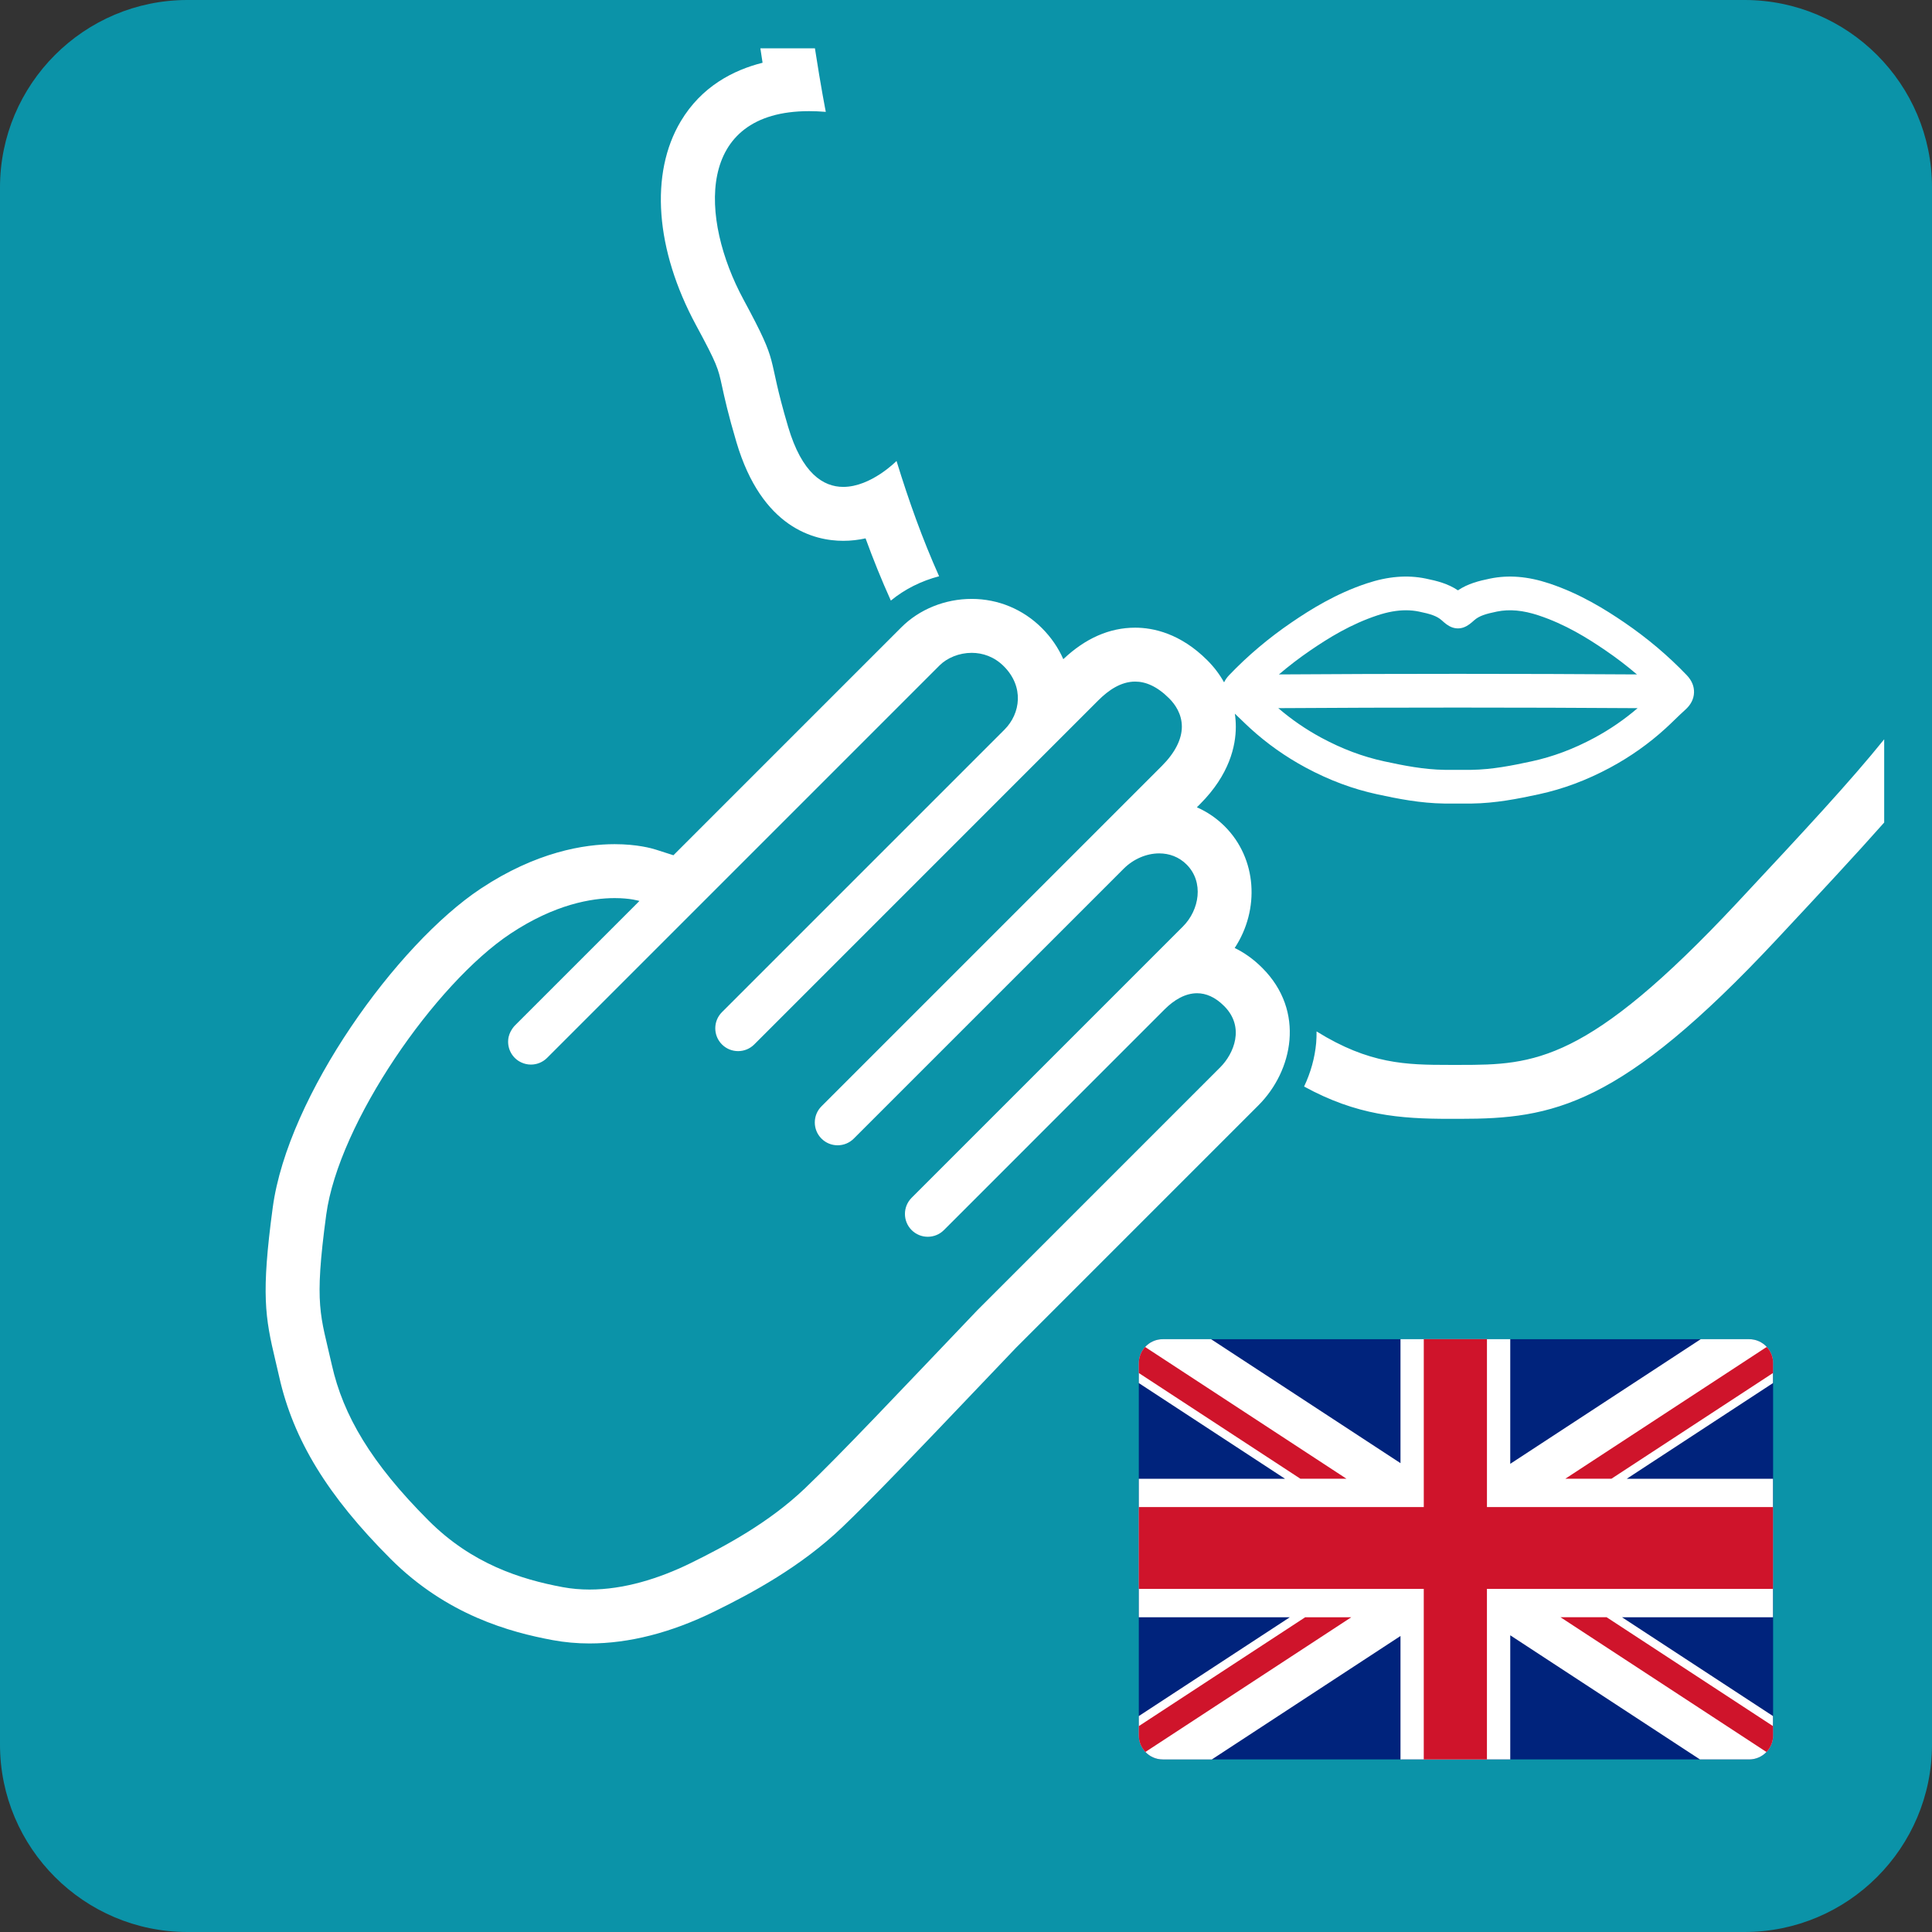 <?xml version="1.0" encoding="utf-8"?>
<!-- Generator: Adobe Illustrator 28.3.0, SVG Export Plug-In . SVG Version: 6.00 Build 0)  -->
<svg version="1.1" id="Calque_1" xmlns="http://www.w3.org/2000/svg" xmlns:xlink="http://www.w3.org/1999/xlink" x="0px" y="0px"
	 width="1190.55px" height="1190.55px" viewBox="0 0 1190.55 1190.55" enable-background="new 0 0 1190.55 1190.55"
	 xml:space="preserve">
<rect x="0" y="0" width="1190.55" height="1190.55" fill="#333333" stroke="none"/>
<g>
	<path fill="#0B93A8" d="M1075.04,0H115.51C51.82,0,0,51.82,0,115.51v959.53c0,63.69,51.82,115.51,115.51,115.51h959.53
		c63.69,0,115.51-51.82,115.51-115.51V115.51C1190.55,51.82,1138.73,0,1075.04,0L1075.04,0z"/>
	<g>
		<path fill="#00237C" d="M1077.9,1084.21H716.5c-8.14,0-14.73-6.6-14.73-14.73v-229.5c0-8.14,6.6-14.73,14.73-14.73h361.4
			c8.14,0,14.73,6.6,14.73,14.73v229.5C1092.63,1077.61,1086.04,1084.21,1077.9,1084.21z"/>
		<path fill="#FFFFFF" d="M1088.73,830c-2.69-2.92-6.54-4.76-10.83-4.76h-29.86l-117.38,76.81v-76.81h-0.35H916.3h-38.93H864h-0.98
			v76.39L746.3,825.24H716.5c-4.3,0-8.16,1.86-10.85,4.8c-2.4,2.62-3.88,6.1-3.88,9.94v6.11v6.2l90.09,58.96h-90.09v17.45v50.43
			v14.21v3.25h93.05l-93.05,60.89v6.2v5.8c0,3.93,1.55,7.49,4.06,10.13c2.68,2.83,6.47,4.6,10.68,4.6h30.27l116.24-76.07v76.07H864
			h13.37h38.93h14.01h0.35v-76.5l116.9,76.5h30.34c4.19,0,7.97-1.76,10.65-4.57c2.2-2.31,3.67-5.32,4.01-8.67v-7.29v-6.2
			l-93.05-60.89h93.05v-1.88v-15.58v-50.43v-17.45h-90.09l90.09-58.96v-6.2v-7.61C1092.23,835.22,1090.83,832.29,1088.73,830z"/>
		<path fill="#CF142B" d="M801.34,911.24l-99.57-65.15v-6.11c0-3.83,1.48-7.32,3.88-9.94l124.09,81.2H801.34z M1088.73,830
			l-124.15,81.24H993l99.56-65.15v-7.61C1092.23,835.22,1090.83,832.29,1088.73,830z M961.62,996.58l126.93,83.05
			c2.2-2.31,3.67-5.32,4.01-8.67v-7.29l-102.52-67.09H961.62z M701.77,1063.68v5.8c0,3.93,1.55,7.49,4.06,10.13l126.87-83.02h-28.4
			L701.77,1063.68z M966.32,928.69h-14.55h-13.87h-9.99H916.3v-5.4v-6.2v-5.64v-86.21h-38.93v85.78v5.64v6.19v5.84h-10.96h-10
			h-13.86h-14.54h-9.47H701.77v50.43H821.5h9.47h6.82h21.59h5.73h12.25v7.78v6.19v5.64v85.46h38.93v-85.89v-5.64v-6.2v-7.34h12.9
			h5.74h21.59h6.83h9.47h119.73v-50.43H975.79H966.32z"/>
	</g>
	<g>
		<path fill="#FFFFFF" d="M428.89,200.33c-25.08-46.45-28.59-93.4-9.39-125.59c12.83-21.51,32.45-31.56,50.42-36.07
			c-0.44-2.83-0.9-5.8-1.36-8.9h33.62c3.77,24.48,6.7,39.16,6.7,39.16c-3.6-0.3-7.04-0.44-10.32-0.44
			c-70.14,0-67.3,66.27-40.42,116.05c23.33,43.2,13.44,30.96,27.52,78.45c8.5,28.71,21.62,37.05,33.99,37.05
			c17.13,0,32.81-15.98,32.81-15.98c7.62,24.73,15.89,47.91,26.24,71.05c-10.94,2.85-21.15,7.92-29.74,14.99
			c-5.74-12.73-10.87-25.44-15.58-38.35c-4.36,0.96-8.95,1.52-13.73,1.52c-17.87,0-50.18-7.9-65.85-60.83
			c-5.16-17.4-7.34-27.41-8.93-34.72C442.51,226.89,442.02,224.64,428.89,200.33z M1070.56,556.2
			c-92.44,98.9-125.23,100.02-170.91,100.02c-1.06,0-2.14,0-3.22,0c-1.08,0-2.15,0-3.22,0c-26.76,0-49.36-0.42-81.91-20.63
			c0.02,2.37-0.04,4.76-0.25,7.16c-0.82,9.15-3.39,18.27-7.43,26.8c32.45,17.76,58.77,19.9,89.59,19.9l1.61,0l1.61,0l1.61,0l1.61,0
			c57.15,0,98.8-7.44,195.19-110.56c27.65-29.6,48.97-52.52,66.25-72.03v-51.29C1140.4,481.28,1112.09,511.76,1070.56,556.2z
			 M777.85,596.45c26.73,26.73,18.74,63.57-2.35,84.66l-82.75,82.75l-66.64,66.64c-8.22,8.61-16.04,16.83-23.48,24.63
			c-37.65,39.52-64.85,68.07-83.75,86.11c-25.32,24.16-55.39,40.4-78.77,51.86c-26.59,13.03-52.44,19.64-76.83,19.64
			c-7.73,0-15.34-0.69-22.63-2.04c-26.29-4.88-65.26-15.39-100-50.13c-38.73-38.73-59.89-73.33-68.61-112.18
			c-0.82-3.65-1.6-6.92-2.32-9.96c-6.36-26.76-8.86-40.84-1.65-94.33c9.3-68.94,76.51-162.22,128.13-196.47
			c34.17-22.67,63.77-27.43,82.58-27.43c13.82,0,22.92,2.57,25.38,3.36l10.82,3.47l140.47-140.47c11.12-11.12,26.91-17.5,43.32-17.5
			h0c16.31,0,31.69,6.39,43.29,17.99c5.74,5.74,10.14,12.25,13.18,19.15c13.6-12.88,28.48-19.41,44.27-19.41
			c11.12,0,27.87,3.49,44.49,20.11c4.14,4.14,7.59,8.71,10.31,13.58c0.74-1.53,1.76-3.01,3.1-4.41
			c11.41-11.94,24.38-22.9,38.56-32.56c11.53-7.86,27.21-17.7,46.3-24.02c13.07-4.34,24.97-5.3,36.35-2.95
			c6.9,1.42,13.63,3.09,19.81,7.24c6.18-4.15,12.9-5.82,19.8-7.24c11.39-2.34,23.28-1.38,36.35,2.96
			c19.09,6.32,34.77,16.16,46.3,24.02c14.17,9.65,27.14,20.61,38.55,32.55c3.12,3.27,4.62,6.9,4.47,10.8
			c-0.16,3.93-1.98,7.47-5.42,10.54c-2.17,1.94-4.24,3.95-6.31,5.95c-1.89,1.84-3.79,3.67-5.75,5.46
			c-10.27,9.38-21.73,17.49-34.06,24.13c-14.57,7.84-29.01,13.24-44.16,16.52c-12.81,2.77-26.55,5.5-41.35,5.7h-8.41h-8.28
			c-14.95-0.2-28.69-2.93-41.49-5.7c-15.14-3.28-29.59-8.68-44.16-16.52c-12.34-6.64-23.79-14.76-34.05-24.12
			c-1.97-1.8-3.87-3.64-5.78-5.48c-1.23-1.2-2.48-2.39-3.73-3.57c0.4,2.68,0.6,5.4,0.6,8.14c-0.02,11.67-3.86,29.4-22.02,47.56
			l-1.99,1.99c6.36,2.79,12.18,6.76,17.21,11.78c19.83,19.83,21.7,51.22,6.1,74.93C766.39,586.85,772.18,590.78,777.85,596.45z
			 M788.11,415.6c35.36-0.24,72.36-0.36,110.31-0.36s74.94,0.12,110.3,0.36c-6.17-5.28-12.71-10.27-19.55-14.93
			c-11.06-7.54-24.59-15.99-41.13-21.47c-9.53-3.16-17.91-3.91-25.62-2.33c-6.89,1.42-10.95,2.64-14.01,5.38
			c-1.95,1.74-3.8,3.39-6.45,4.36c-2.28,0.83-4.78,0.83-7.07,0.01c-2.67-0.96-4.52-2.62-6.47-4.37c-3.05-2.73-7.11-3.95-14-5.37
			c-2.6-0.54-5.28-0.81-8.05-0.81c-5.45,0-11.26,1.04-17.57,3.13c-16.54,5.48-30.07,13.93-41.13,21.46
			C800.82,405.34,794.29,410.33,788.11,415.6z M787.71,436.38c8.14,7,17.08,13.14,26.62,18.28c12.84,6.9,25.5,11.65,38.71,14.51
			c11.78,2.55,24.35,5.06,37.24,5.23h16.41c12.74-0.17,25.32-2.68,37.1-5.23c13.22-2.86,25.88-7.61,38.71-14.51
			c9.53-5.13,18.47-11.27,26.62-18.27c-35.48-0.24-72.61-0.36-110.7-0.36S823.19,436.14,787.71,436.38z M754.35,619.95
			c-5.58-5.58-11.24-7.89-16.69-7.89c-7.25,0-14.14,4.08-19.99,9.93L581.67,758.01c-2.75,2.75-6.35,4.12-9.95,4.12
			c-3.6,0-7.2-1.37-9.95-4.12c-5.49-5.49-5.49-14.4,0-19.9l167.19-167.19c10.17-10.17,13.06-27.38,2.26-38.18
			c-4.74-4.74-10.74-6.86-16.88-6.86c-7.85,0-15.93,3.48-21.88,9.43c-1.72,1.72-166.34,166.33-166.34,166.33
			c-2.75,2.75-6.35,4.12-9.95,4.12c-3.6,0-7.2-1.37-9.95-4.12c-5.49-5.49-5.49-14.4,0-19.9l209.78-209.78
			c8.03-8.03,12.28-16.37,12.29-24.13c0.01-7.96-4.23-13.88-7.79-17.44c-7.47-7.47-14.51-10.37-20.99-10.37
			c-8.64,0-16.3,5.16-22.67,11.53l-37.97,37.97L464.79,643.61c-2.75,2.75-6.35,4.12-9.95,4.12c-3.6,0-7.2-1.37-9.95-4.12
			c-5.49-5.49-5.49-14.4,0-19.89l174.08-174.08c9.96-9.96,12.2-26.48-0.4-39.08c-5.87-5.87-12.99-8.26-19.79-8.26
			c-7.8,0-15.19,3.14-19.82,7.77L337.13,651.9c-2.7,2.7-6.3,4.12-9.95,4.12c-2.01,0-4.04-0.43-5.94-1.32
			c-5.37-2.48-8.59-8.08-8.07-13.97c0.36-5.02,4.07-8.73,4.07-8.73l76.8-76.8c0,0-5.53-1.77-15.23-1.77
			c-14.04,0-36.81,3.71-64.21,21.89c-46.33,30.74-105.94,116.66-113.57,173.22c-7.63,56.55-3.51,61.54,3.46,92.58
			c6.97,31.04,24.16,60.43,59.69,95.96c26.6,26.6,56.65,36.14,82.57,40.96c5.44,1.01,10.98,1.48,16.56,1.48
			c21,0,42.64-6.66,62.21-16.25c21.4-10.49,48.39-25.01,70.45-46.06c22.06-21.05,57.2-58.37,106.39-109.92
			c6.77-6.77,140.8-140.81,149.66-149.67C760.23,649.38,767.37,632.97,754.35,619.95z"/>
	</g>
</g>
</svg>
